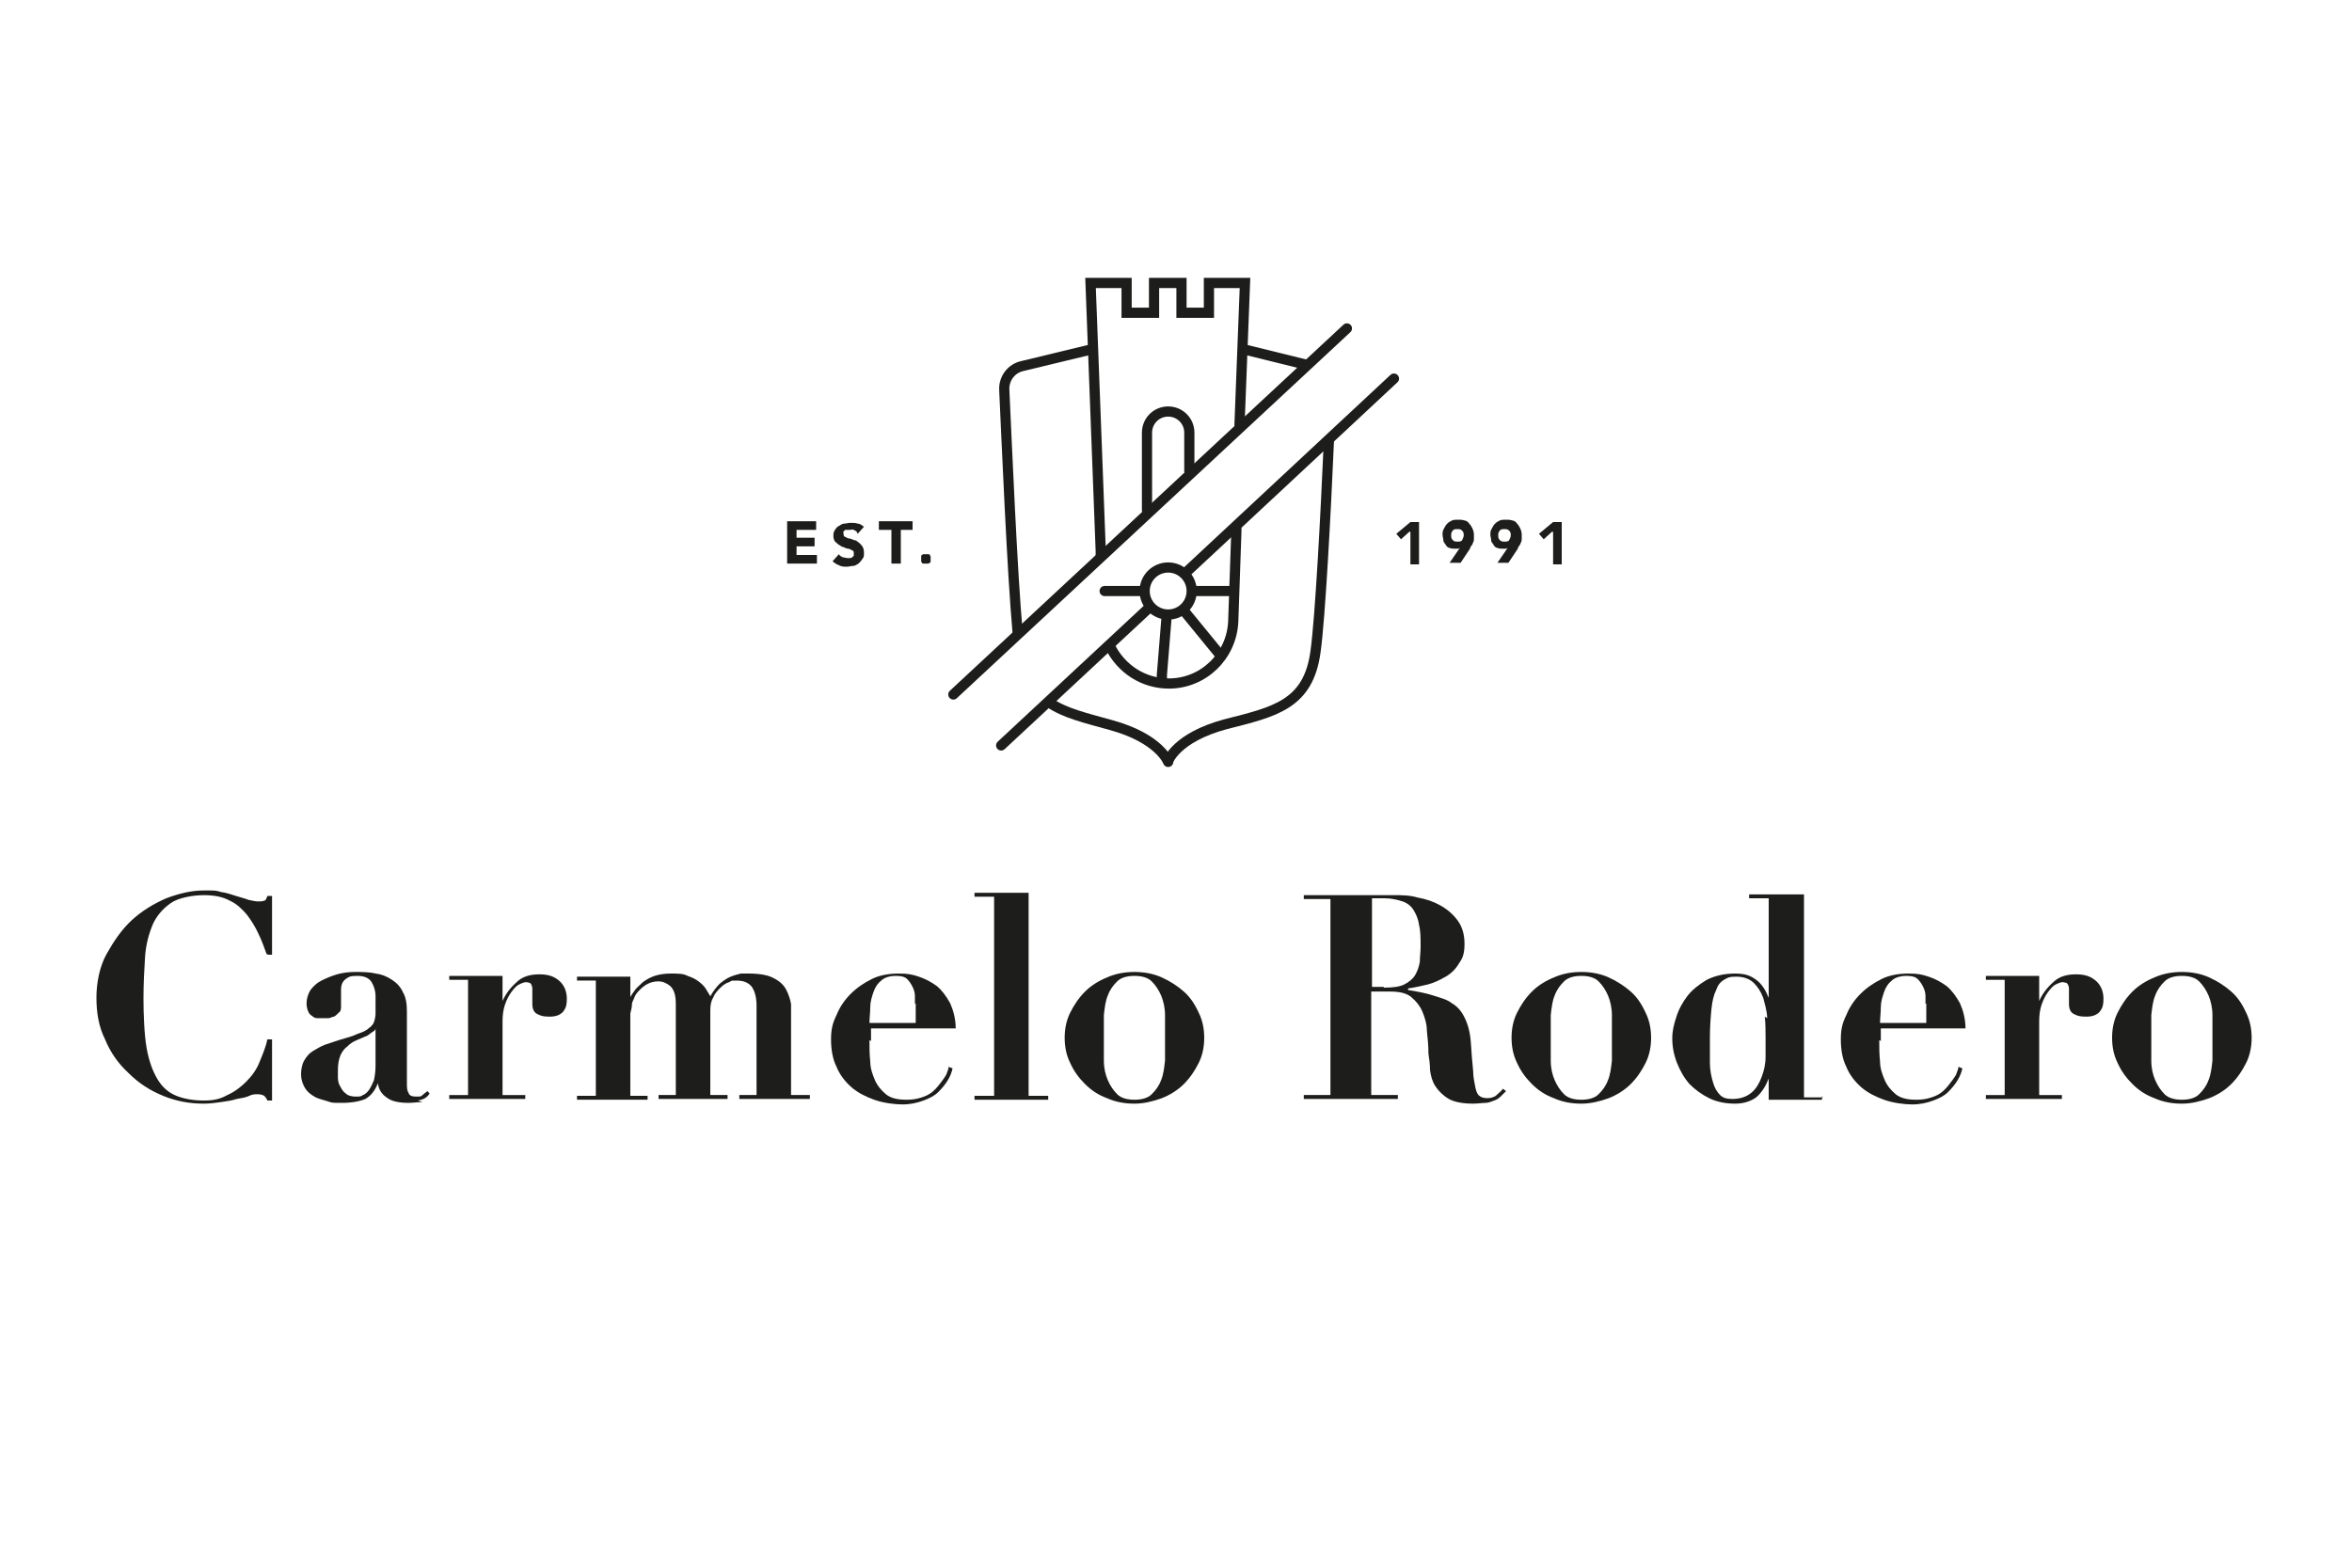 <?xml version="1.0" encoding="UTF-8"?>
<svg xmlns="http://www.w3.org/2000/svg" version="1.1" viewBox="0 0 300 200">
  <defs>
    <style>
      .cls-1, .cls-2 {
        fill-rule: evenodd;
      }

      .cls-1, .cls-2, .cls-3, .cls-4 {
        stroke-width: 0px;
      }

      .cls-1, .cls-4 {
        fill: #9fa1a3;
      }

      .cls-5 {
        fill: none;
        stroke: #1d1d1b;
        stroke-linecap: round;
        stroke-miterlimit: 10;
        stroke-width: 1.3px;
      }

      .cls-2, .cls-3 {
        fill: #1d1d1b;
      }

      .cls-6 {
        display: none;
      }
    </style>
  </defs>
  <g id="Ebene_1" data-name="Ebene 1" class="cls-6">
    <path class="cls-2" d="M274,79.4c0-1.2,1-2.2,2.2-2.2s2.2,1,2.2,2.2-1,2.2-2.2,2.2-2.2-1-2.2-2.2h0ZM276.8,62.7c0-1.2,1-2.2,2.2-2.2s2.2,1,2.2,2.2-1,2.2-2.2,2.2-2.2-1-2.2-2.2h0ZM282.4,62.7c0-1.2,1-2.2,2.2-2.2s2.2,1,2.2,2.2-1,2.2-2.2,2.2-2.2-1-2.2-2.2h0ZM265.7,62.7c0-1.2,1-2.2,2.2-2.2s2.2,1,2.2,2.2-1,2.2-2.2,2.2-2.2-1-2.2-2.2h0ZM271.2,62.7c0-1.2,1-2.2,2.2-2.2s2.2,1,2.2,2.2-1,2.2-2.2,2.2-2.2-1-2.2-2.2h0ZM279.6,68.2c0-1.2,1-2.2,2.2-2.2s2.2,1,2.2,2.2-1,2.2-2.2,2.2-2.2-1-2.2-2.2h0ZM268.5,68.2c0-1.2,1-2.2,2.2-2.2s2.2,1,2.2,2.2-1,2.2-2.2,2.2-2.2-1-2.2-2.2h0ZM274,68.2c0-1.2,1-2.2,2.2-2.2s2.2,1,2.2,2.2-1,2.2-2.2,2.2-2.2-1-2.2-2.2h0ZM271.2,73.8c0-1.2,1-2.2,2.2-2.2s2.2,1,2.2,2.2-1,2.2-2.2,2.2-2.2-1-2.2-2.2h0ZM276.8,73.8c0-1.2,1-2.2,2.2-2.2s2.2,1,2.2,2.2-1,2.2-2.2,2.2-2.2-1-2.2-2.2h0Z"/>
    <path class="cls-2" d="M91.2,70.9h-4.7l-20.2,47.2h6.9l5.9-13.8h19.9l6.3,13.8h6.9l-21-47.2h0ZM88.7,81.2l7.6,17h-14.6l7-17h0Z"/>
    <path class="cls-1" d="M35,70.9h-4.7l-20.1,47.2h6.9l5.9-13.8h19.9l6.3,13.8h6.9l-21-47.2h0ZM32.5,81.2l7.6,17h-14.6l7-17h0Z"/>
    <polygon class="cls-4" points="134.3 71.1 127.6 71.1 127.6 118 155.5 118 155.5 112 134.3 112 134.3 71.1 134.3 71.1"/>
    <polygon class="cls-4" points="200 71.1 160.8 71.1 160.8 77.2 177 77.2 177 118 183.7 118 183.7 77.2 200 77.2 200 71.1 200 71.1"/>
    <path class="cls-1" d="M210.1,94.6c0,12.7,9.7,24.1,25,24.1s25.4-11.4,25.4-24.1-9.8-24.1-25.2-24.1-25.2,11.1-25.2,24.1h0ZM217,94.6c0-10.3,7.8-17.9,18.2-17.9s18.3,7.6,18.3,17.9-7.8,17.9-18.3,17.9-18.2-7.6-18.2-17.9h0Z"/>
  </g>
  <g id="Ebene_2" data-name="Ebene 2">
    <g>
      <g>
        <path class="cls-3" d="M100.4,66.5h3.7v1.1h-2.5v1h2.3v1.1h-2.3v1.1h2.6v1.1h-3.8v-5.4Z"/>
        <path class="cls-3" d="M109.3,67.9c0-.1-.2-.2-.4-.3s-.3,0-.5,0-.2,0-.3,0c0,0-.2,0-.3,0,0,0-.1.1-.2.2s0,.2,0,.3c0,.2,0,.3.2.4.1,0,.3.2.5.2.2,0,.4.1.6.2.2,0,.4.1.6.3.2.1.3.3.5.5.1.2.2.4.2.8s0,.6-.2.8c-.1.2-.3.4-.5.6-.2.1-.4.3-.7.3s-.5.1-.8.1-.7,0-1-.2c-.3-.1-.6-.3-.8-.5l.8-.9c.1.2.3.3.5.4.2,0,.4.1.6.1s.2,0,.3,0c0,0,.2,0,.3-.1s.1-.1.2-.2c0,0,0-.2,0-.3,0-.2,0-.3-.2-.4-.1,0-.3-.2-.5-.2-.2,0-.4-.1-.6-.2-.2,0-.4-.2-.6-.3-.2-.1-.3-.3-.5-.4-.1-.2-.2-.4-.2-.7s0-.5.2-.8.3-.4.5-.5c.2-.1.4-.3.7-.3.2,0,.5-.1.8-.1s.6,0,.9.1c.3,0,.5.2.8.4l-.8.9Z"/>
        <path class="cls-3" d="M113.6,67.6h-1.5v-1.1h4.3v1.1h-1.5v4.3h-1.2v-4.3Z"/>
        <path class="cls-3" d="M117.5,71.3c0,0,0-.2,0-.3,0,0,0-.2.1-.2,0,0,.1-.1.2-.1,0,0,.2,0,.3,0s.2,0,.3,0c0,0,.2,0,.2.1s.1.1.1.2c0,0,0,.2,0,.3s0,.2,0,.3c0,0,0,.2-.1.2s-.1.1-.2.1c0,0-.2,0-.3,0s-.2,0-.3,0c0,0-.2,0-.2-.1,0,0-.1-.1-.1-.2,0,0,0-.2,0-.3Z"/>
        <path class="cls-3" d="M179.8,67.8l-1.1,1-.6-.7,1.8-1.5h1.1v5.4h-1.1v-4.1Z"/>
        <path class="cls-3" d="M186,70c0,0-.1,0-.2,0,0,0-.1,0-.2,0-.3,0-.5,0-.7-.1-.2,0-.4-.2-.5-.4-.1-.2-.3-.3-.3-.6,0-.2-.1-.4-.1-.7s0-.5.2-.8c.1-.2.2-.4.4-.6.2-.2.4-.3.6-.4s.5-.1.8-.1.5,0,.8.1c.2,0,.5.2.6.4.2.2.3.4.4.6.1.2.2.5.2.8s0,.4,0,.5c0,.2,0,.3-.1.5s-.1.3-.2.4-.2.3-.2.4l-1.2,1.8h-1.4l1.3-1.9ZM185.1,68.3c0,.2,0,.4.2.6s.4.2.6.2.5,0,.6-.2.2-.4.2-.6,0-.4-.2-.6c-.2-.2-.4-.2-.6-.2s-.5,0-.6.2c-.2.2-.2.4-.2.6Z"/>
        <path class="cls-3" d="M192.1,70c0,0-.1,0-.2,0,0,0-.1,0-.2,0-.3,0-.5,0-.7-.1-.2,0-.4-.2-.5-.4-.1-.2-.3-.3-.3-.6,0-.2-.1-.4-.1-.7s0-.5.2-.8c.1-.2.2-.4.4-.6.2-.2.4-.3.6-.4s.5-.1.8-.1.5,0,.8.1c.2,0,.5.2.6.4.2.2.3.4.4.6.1.2.2.5.2.8s0,.4,0,.5c0,.2,0,.3-.1.5s-.1.3-.2.4-.2.3-.2.4l-1.2,1.8h-1.4l1.3-1.9ZM191.1,68.3c0,.2,0,.4.2.6s.4.2.6.2.5,0,.6-.2.2-.4.2-.6,0-.4-.2-.6c-.2-.2-.4-.2-.6-.2s-.5,0-.6.2c-.2.2-.2.4-.2.6Z"/>
        <path class="cls-3" d="M198,67.8l-1.1,1-.6-.7,1.8-1.5h1.1v5.4h-1.1v-4.1Z"/>
      </g>
      <g>
        <path class="cls-5" d="M169.5,56.3s0,0,0,0c-.4,9.2-1.1,22.5-1.7,26.8-.9,6.8-5.2,7.7-11.5,9.3-6.3,1.7-7.3,4.7-7.3,4.7"/>
        <g>
          <polyline class="cls-5" points="140.4 70.9 140.4 70.3 139.1 36.1 143.7 36.1 143.7 39.9 147.2 39.9 147.2 36.1 150.7 36.1 150.7 39.9 154.2 39.9 154.2 36.1 158.8 36.1 158.1 54.2"/>
          <path class="cls-5" d="M157.7,67.3v.5s-.4,11.5-.4,11.5c-.2,4.4-3.8,7.9-8.2,7.9h0c-3.3,0-6.1-1.9-7.5-4.7"/>
          <path class="cls-5" d="M151.7,60.1v-4.9c0-1.5-1.2-2.7-2.7-2.7s-2.7,1.2-2.7,2.7v9.9"/>
          <line class="cls-5" x1="146.5" y1="77.6" x2="127.7" y2="95.1"/>
          <line class="cls-5" x1="177.8" y1="48.3" x2="151.2" y2="73.1"/>
          <line class="cls-5" x1="121.6" y1="88.6" x2="171.8" y2="41.9"/>
          <path class="cls-5" d="M149,75.4"/>
          <polyline class="cls-5" points="148.2 86.8 148.2 86.1 148.8 78.7"/>
          <line class="cls-5" x1="155.5" y1="83.4" x2="151" y2="77.9"/>
          <line class="cls-5" x1="152.1" y1="75.4" x2="157" y2="75.4"/>
          <line class="cls-5" x1="140.9" y1="75.4" x2="145.7" y2="75.4"/>
          <circle class="cls-5" cx="149" cy="75.4" r="3"/>
          <line class="cls-5" x1="158.8" y1="44.6" x2="166.5" y2="46.5"/>
          <path class="cls-5" d="M139.1,44.6l-8.7,2.1c-1.4.3-2.4,1.6-2.3,3.1.3,6.4,1,23.2,1.7,30.9"/>
        </g>
        <path class="cls-5" d="M149,97.2s-1.1-3-7.3-4.7c-3.2-.9-5.9-1.5-7.9-2.9"/>
      </g>
    </g>
    <g>
      <path class="cls-3" d="M34,121.7c-.3-.8-.6-1.7-1-2.5-.4-.9-.9-1.7-1.5-2.5-.6-.7-1.3-1.4-2.2-1.8-.9-.5-2-.7-3.3-.7s-3.2.3-4.2,1-1.8,1.6-2.3,2.7c-.5,1.2-.9,2.6-1,4.2s-.2,3.4-.2,5.3.1,4.6.4,6.3.8,3,1.4,4c.6,1,1.4,1.7,2.4,2.1s2.2.6,3.5.6,2.1-.2,3-.7c.9-.4,1.7-1,2.4-1.7.7-.7,1.3-1.5,1.7-2.5s.8-1.9,1-2.9h.6v7.8h-.6c-.1-.3-.3-.5-.4-.6-.2-.1-.4-.2-.8-.2s-.7,0-1.1.2-1,.3-1.6.4c-.6.2-1.3.3-2,.4-.7.1-1.5.2-2.2.2-1.8,0-3.5-.3-5.2-1-1.7-.7-3.1-1.6-4.4-2.9-1.3-1.2-2.3-2.6-3-4.3-.8-1.6-1.1-3.4-1.1-5.3s.4-4,1.3-5.6,1.9-3.1,3.2-4.3c1.3-1.2,2.8-2.1,4.4-2.8,1.6-.6,3.2-1,4.8-1s1.5,0,2.2.2c.7.1,1.3.3,1.9.5.6.2,1.1.3,1.6.5.5.1.9.2,1.2.2s.6,0,.8-.1c.2,0,.3-.3.4-.6h.6v7.5h-.5Z"/>
      <path class="cls-3" d="M53.9,140.6c-.6,0-1.3.1-1.8.1-1.2,0-2.2-.2-2.8-.7-.6-.4-1-1-1.1-1.8h0c-.4,1-.9,1.6-1.6,2-.7.3-1.7.5-3,.5s-1.2,0-1.8-.2-1.2-.3-1.7-.6-.9-.6-1.2-1.1c-.3-.5-.5-1.1-.5-1.7s.1-1.3.4-1.8c.3-.5.6-.9,1.1-1.2.5-.3,1-.6,1.5-.8.6-.2,1.2-.4,1.8-.6,1-.3,1.8-.5,2.4-.8.6-.2,1.1-.4,1.4-.7.3-.2.6-.5.7-.8.1-.3.2-.7.2-1.1v-2.2c0-.7-.2-1.3-.5-1.8-.3-.5-.9-.8-1.8-.8s-1.1.1-1.5.4c-.4.3-.6.7-.6,1.4s0,.2,0,.4c0,.2,0,.4,0,.6,0,.2,0,.4,0,.6,0,.2,0,.3,0,.4,0,.4,0,.7-.3.9-.2.2-.4.4-.6.5-.2,0-.5.2-.7.2-.3,0-.5,0-.6,0-.2,0-.5,0-.8,0-.3,0-.5-.1-.7-.3-.2-.1-.4-.3-.5-.6-.1-.2-.2-.6-.2-1,0-.6.2-1.2.5-1.7.4-.5.8-.9,1.4-1.2.6-.3,1.3-.6,2-.8.7-.2,1.5-.3,2.3-.3s1.8,0,2.6.2c.8.1,1.5.4,2.1.8.6.4,1.1.9,1.4,1.6.4.7.5,1.5.5,2.5v9.1c0,.5,0,.9.2,1.2.1.4.5.5,1,.5s.6,0,.8-.2.4-.3.6-.5l.3.3c-.3.5-.8.8-1.5.9ZM47.9,131.2c0,.1-.1.3-.3.4s-.4.3-.7.5c-.5.2-.9.4-1.4.6-.5.2-.9.5-1.2.8-.4.3-.7.7-.9,1.2-.2.5-.3,1.1-.3,1.8s0,.6,0,1c0,.4.1.8.3,1.1.2.4.4.7.7.9.3.3.8.4,1.3.4s.6,0,.9-.2c.3-.1.6-.4.8-.7.2-.3.4-.7.6-1.2.1-.5.2-1.1.2-1.8v-4.8h0Z"/>
      <path class="cls-3" d="M64.1,124.6v3.1h0c.4-.9,1-1.7,1.8-2.4.7-.7,1.7-1,2.9-1s1.9.3,2.5.8c.6.5,1,1.3,1,2.3s-.2,1.3-.5,1.7c-.4.4-.9.6-1.7.6s-1.1-.1-1.5-.3c-.5-.2-.7-.7-.7-1.3s0-.2,0-.4c0-.2,0-.4,0-.6,0-.2,0-.4,0-.6s0-.3,0-.3c0-.2,0-.3-.1-.5,0-.1-.1-.2-.2-.3-.1,0-.3-.1-.5-.1s-.5.1-.9.3c-.4.2-.7.6-1,1s-.6,1-.8,1.6-.3,1.3-.3,2.1v9.4h2.9v.5h-9.7v-.5h2.4v-14.7h-2.4v-.5h6.8Z"/>
      <path class="cls-3" d="M80.4,124.6v2.6h0c.1-.2.3-.5.6-.9.2-.3.6-.6,1-1,.4-.3.9-.6,1.5-.8.6-.2,1.3-.3,2.1-.3s1.6,0,2.1.3c.6.2,1,.4,1.4.7.4.3.7.6.9.9s.4.7.6,1c.4-.7.8-1.2,1.2-1.6.5-.4.9-.7,1.4-.9.5-.2.9-.3,1.3-.4.4,0,.8,0,1,0,1.4,0,2.5.2,3.2.6.8.4,1.3.9,1.6,1.5s.5,1.2.6,1.8c0,.6,0,1.2,0,1.6v10h2.4v.5h-9v-.5h2.2v-11.4c0-1-.2-1.8-.6-2.4-.4-.5-1-.8-1.9-.8s-.6,0-1,.2c-.4.1-.8.4-1.1.7s-.7.7-.9,1.2c-.3.5-.4,1-.4,1.7v10.8h2.2v.5h-8.8v-.5h2.2v-11.6c0-1.1-.2-1.8-.7-2.3-.5-.4-1-.6-1.5-.6-1,0-1.8.4-2.6,1.3-.2.2-.4.5-.5.8-.1.3-.3.5-.3.9,0,.3-.1.7-.2,1.1,0,.4,0,.9,0,1.6v8.9h2.2v.5h-9v-.5h2.4v-14.7h-2.4v-.5h6.8Z"/>
      <path class="cls-3" d="M110.9,132.7c0,.9,0,1.8.1,2.7,0,.9.3,1.7.6,2.4.3.7.8,1.3,1.4,1.8.6.5,1.5.7,2.6.7s1.8-.2,2.5-.5,1.2-.8,1.6-1.3c.4-.5.7-.9,1-1.4.2-.5.3-.8.3-1l.5.2c-.1.5-.3,1-.6,1.5-.3.5-.7,1-1.2,1.5-.5.5-1.1.8-1.9,1.1-.8.3-1.7.5-2.7.5s-2.5-.2-3.6-.6c-1.1-.4-2.1-.9-2.9-1.6-.8-.7-1.5-1.6-1.9-2.6-.5-1-.7-2.2-.7-3.5s.2-2.1.7-3.1c.4-1,1-1.9,1.8-2.7s1.7-1.4,2.7-1.9c1-.5,2.2-.7,3.4-.7s1.7.1,2.6.4c.9.3,1.6.7,2.3,1.2.7.6,1.2,1.3,1.7,2.2.4.9.7,2,.7,3.2h-10.8v1.6ZM116.7,128.1c0-.3,0-.6,0-1s-.1-.8-.3-1.2-.4-.7-.7-1c-.3-.3-.8-.4-1.4-.4-.8,0-1.5.2-1.9.6-.5.4-.8.9-1,1.5s-.4,1.2-.4,1.9c0,.7-.1,1.4-.1,2h5.9v-2.5Z"/>
      <path class="cls-3" d="M131.2,113.9v25.9h2.5v.5h-9.4v-.5h2.5v-25.4h-2.5v-.5h6.9Z"/>
      <path class="cls-3" d="M148.2,124.7c1.1.5,2,1.1,2.8,1.8s1.4,1.6,1.9,2.7c.5,1,.7,2.1.7,3.2s-.2,2.2-.7,3.2c-.5,1-1.1,1.9-1.9,2.7-.8.8-1.8,1.4-2.8,1.8-1.1.4-2.3.7-3.5.7s-2.4-.2-3.5-.7c-1.1-.4-2-1-2.8-1.8-.8-.8-1.4-1.6-1.9-2.7-.5-1-.7-2.1-.7-3.2s.2-2.2.7-3.2c.5-1,1.1-1.9,1.9-2.7.8-.8,1.8-1.4,2.8-1.8,1.1-.5,2.3-.7,3.5-.7s2.4.2,3.5.7ZM146.9,139.6c.5-.5.9-1,1.2-1.8.3-.7.4-1.6.5-2.5,0-1,0-1.9,0-2.9s0-1.9,0-2.9c0-.9-.2-1.8-.5-2.5-.3-.7-.7-1.3-1.2-1.8-.5-.5-1.3-.7-2.2-.7s-1.7.2-2.2.7c-.5.5-.9,1-1.2,1.8-.3.7-.4,1.6-.5,2.5,0,.9,0,1.9,0,2.9s0,1.9,0,2.9c0,1,.2,1.8.5,2.5s.7,1.3,1.2,1.8c.5.5,1.3.7,2.2.7s1.7-.2,2.2-.7Z"/>
      <path class="cls-3" d="M166.3,114.7v-.5h5.5c1,0,2,0,3,0,1,0,2,0,3,0s2,0,3,.3c1.1.2,2,.5,2.9,1,.9.5,1.6,1.1,2.2,1.9.6.8.9,1.8.9,3s-.2,1.8-.7,2.5c-.4.7-1,1.3-1.7,1.7-.7.4-1.5.8-2.3,1-.9.2-1.7.4-2.5.5v.2c1.2.2,2.3.4,3.2.7s1.8.5,2.4,1c.7.4,1.2,1,1.6,1.8.4.8.7,1.8.8,3.1.1,1.5.2,2.8.3,3.7,0,.9.2,1.6.3,2.2.1.5.3.9.5,1,.2.2.6.3,1,.3s.9-.1,1.2-.4c.3-.3.6-.5.8-.8l.4.3c-.2.2-.5.5-.7.7-.2.2-.5.4-.8.5-.3.1-.7.3-1.1.3-.4,0-1,.1-1.6.1-1.3,0-2.4-.2-3.1-.6s-1.3-1-1.7-1.6c-.4-.6-.6-1.3-.7-2.1,0-.7-.1-1.4-.2-2.1,0-1-.1-2-.2-2.9,0-.9-.3-1.8-.6-2.5s-.8-1.3-1.4-1.8-1.5-.7-2.7-.7h-2.4v13.2h3.4v.5h-12v-.5h3.4v-25h-3.4ZM176.5,126c1.1,0,2-.1,2.6-.4s1.1-.7,1.4-1.2c.3-.5.5-1.1.6-1.7,0-.6.1-1.3.1-1.9,0-1.1,0-2-.2-2.8-.1-.8-.4-1.4-.7-1.9-.3-.5-.8-.9-1.4-1.1-.6-.2-1.4-.4-2.3-.4s-.5,0-.8,0c-.3,0-.5,0-.8,0v11.3h1.5Z"/>
      <path class="cls-3" d="M205.2,124.7c1.1.5,2,1.1,2.8,1.8s1.4,1.6,1.9,2.7c.5,1,.7,2.1.7,3.2s-.2,2.2-.7,3.2c-.5,1-1.1,1.9-1.9,2.7-.8.8-1.8,1.4-2.8,1.8-1.1.4-2.3.7-3.5.7s-2.4-.2-3.5-.7c-1.1-.4-2-1-2.8-1.8-.8-.8-1.4-1.6-1.9-2.7-.5-1-.7-2.1-.7-3.2s.2-2.2.7-3.2c.5-1,1.1-1.9,1.9-2.7.8-.8,1.8-1.4,2.8-1.8,1.1-.5,2.3-.7,3.5-.7s2.4.2,3.5.7ZM203.9,139.6c.5-.5.9-1,1.2-1.8.3-.7.4-1.6.5-2.5,0-1,0-1.9,0-2.9s0-1.9,0-2.9c0-.9-.2-1.8-.5-2.5-.3-.7-.7-1.3-1.2-1.8-.5-.5-1.3-.7-2.2-.7s-1.7.2-2.2.7c-.5.5-.9,1-1.2,1.8-.3.7-.4,1.6-.5,2.5,0,.9,0,1.9,0,2.9s0,1.9,0,2.9c0,1,.2,1.8.5,2.5s.7,1.3,1.2,1.8c.5.5,1.3.7,2.2.7s1.7-.2,2.2-.7Z"/>
      <path class="cls-3" d="M232.4,139.8v.5h-6.8v-2.7h0c-.4,1-.9,1.8-1.6,2.4-.7.5-1.6.8-2.7.8s-2.3-.2-3.3-.7c-1-.5-1.8-1.1-2.5-1.8-.7-.8-1.2-1.7-1.6-2.7-.4-1-.6-2.1-.6-3.1s.2-1.8.5-2.7c.3-1,.8-1.9,1.4-2.7.6-.8,1.5-1.5,2.5-2.1,1-.5,2.2-.8,3.6-.8s2,.3,2.7.8,1.2,1.3,1.6,2.3h0v-12.7h-2.5v-.5h7v25.9h2.4ZM225.4,129.9c0-.9-.3-1.8-.5-2.6-.3-.8-.7-1.4-1.2-1.9s-1.3-.8-2.2-.8-1.1.1-1.6.4-.8.7-1,1.3c-.3.6-.5,1.4-.6,2.4-.1,1-.2,2.3-.2,3.7s0,2.3,0,3.2c0,1,.2,1.8.4,2.5.2.7.5,1.2.9,1.6.4.4.9.5,1.6.5,1,0,1.8-.3,2.4-.8.6-.5,1-1.2,1.3-2,.3-.8.5-1.6.5-2.6,0-.9,0-1.8,0-2.5s0-1.7-.1-2.6Z"/>
      <path class="cls-3" d="M239.7,132.7c0,.9,0,1.8.1,2.7,0,.9.3,1.7.6,2.4.3.7.8,1.3,1.4,1.8.6.5,1.5.7,2.6.7s1.8-.2,2.5-.5,1.2-.8,1.6-1.3c.4-.5.7-.9,1-1.4.2-.5.3-.8.3-1l.5.2c-.1.5-.3,1-.6,1.5-.3.5-.7,1-1.2,1.5-.5.5-1.1.8-1.9,1.1-.8.3-1.7.5-2.7.5s-2.5-.2-3.6-.6c-1.1-.4-2.1-.9-2.9-1.6-.8-.7-1.5-1.6-1.9-2.6-.5-1-.7-2.2-.7-3.5s.2-2.1.7-3.1c.4-1,1-1.9,1.8-2.7s1.7-1.4,2.7-1.9c1-.5,2.2-.7,3.4-.7s1.7.1,2.6.4c.9.3,1.6.7,2.3,1.2.7.6,1.2,1.3,1.7,2.2.4.9.7,2,.7,3.2h-10.8v1.6ZM245.6,128.1c0-.3,0-.6,0-1s-.1-.8-.3-1.2-.4-.7-.7-1c-.3-.3-.8-.4-1.4-.4-.8,0-1.5.2-1.9.6-.5.4-.8.9-1,1.5s-.4,1.2-.4,1.9c0,.7-.1,1.4-.1,2h5.9v-2.5Z"/>
      <path class="cls-3" d="M260.1,124.6v3.1h0c.4-.9,1-1.7,1.8-2.4.7-.7,1.7-1,2.9-1s1.9.3,2.5.8c.6.5,1,1.3,1,2.3s-.2,1.3-.5,1.7c-.4.4-.9.6-1.7.6s-1.1-.1-1.5-.3c-.5-.2-.7-.7-.7-1.3s0-.2,0-.4c0-.2,0-.4,0-.6,0-.2,0-.4,0-.6s0-.3,0-.3c0-.2,0-.3-.1-.5,0-.1-.1-.2-.2-.3-.1,0-.3-.1-.5-.1s-.5.1-.9.3c-.4.2-.7.6-1,1s-.6,1-.8,1.6-.3,1.3-.3,2.1v9.4h2.9v.5h-9.7v-.5h2.4v-14.7h-2.4v-.5h6.8Z"/>
      <path class="cls-3" d="M281.8,124.7c1.1.5,2,1.1,2.8,1.8s1.4,1.6,1.9,2.7c.5,1,.7,2.1.7,3.2s-.2,2.2-.7,3.2c-.5,1-1.1,1.9-1.9,2.7-.8.8-1.8,1.4-2.8,1.8-1.1.4-2.3.7-3.5.7s-2.4-.2-3.5-.7c-1.1-.4-2-1-2.8-1.8-.8-.8-1.4-1.6-1.9-2.7-.5-1-.7-2.1-.7-3.2s.2-2.2.7-3.2c.5-1,1.1-1.9,1.9-2.7.8-.8,1.8-1.4,2.8-1.8,1.1-.5,2.3-.7,3.5-.7s2.4.2,3.5.7ZM280.5,139.6c.5-.5.9-1,1.2-1.8.3-.7.4-1.6.5-2.5,0-1,0-1.9,0-2.9s0-1.9,0-2.9c0-.9-.2-1.8-.5-2.5-.3-.7-.7-1.3-1.2-1.8-.5-.5-1.3-.7-2.2-.7s-1.7.2-2.2.7c-.5.5-.9,1-1.2,1.8-.3.7-.4,1.6-.5,2.5,0,.9,0,1.9,0,2.9s0,1.9,0,2.9c0,1,.2,1.8.5,2.5s.7,1.3,1.2,1.8c.5.5,1.3.7,2.2.7s1.7-.2,2.2-.7Z"/>
    </g>
  </g>
</svg>